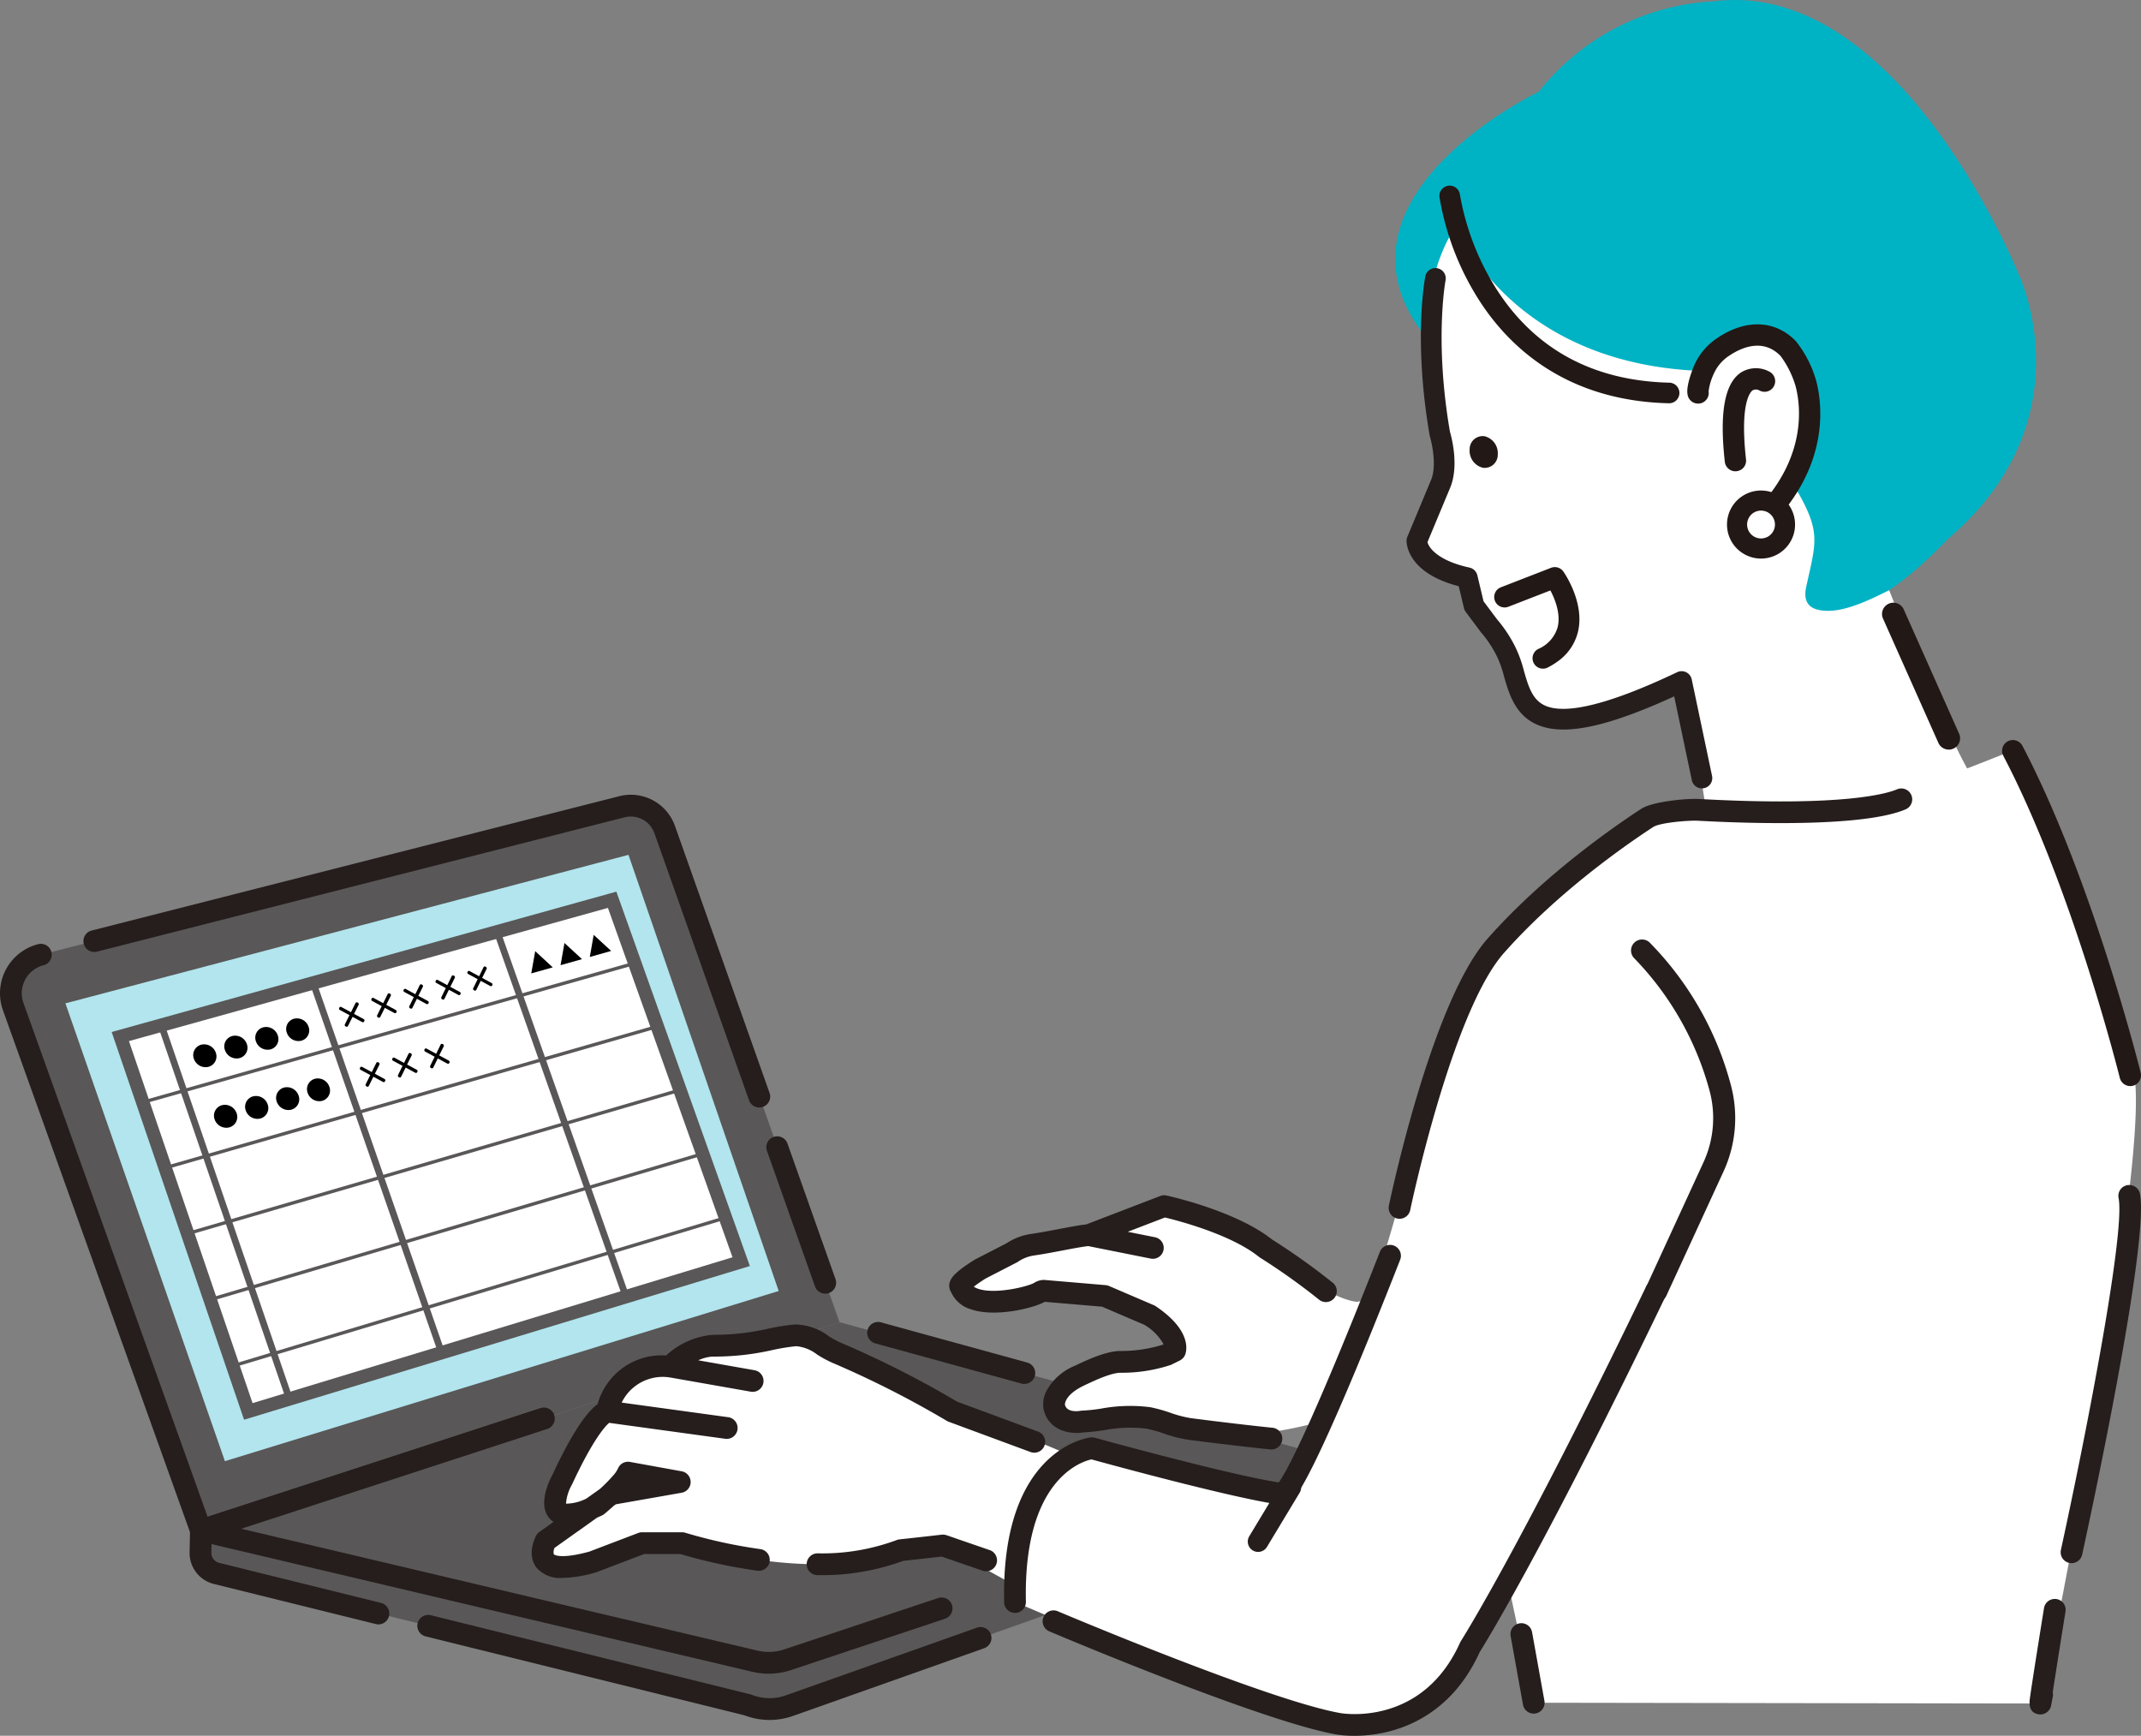 <svg id="グループ_285" xmlns="http://www.w3.org/2000/svg" width="319.48" height="259" viewBox="0 0 319.48 259"><rect x="0" y="0" width="319.48" height="259" fill="#808080" stroke="none"/><defs><clipPath id="clip-path"><path id="長方形_2517" fill="none" d="M0 0h319.48v259H0z"/></clipPath></defs><g id="グループ_284" clip-path="url(#clip-path)"><path id="パス_1190" d="M29.864 219.459l-28-78.122a5.936 5.936 0 014.112-7.783l3.824-.974 82.868-21.1a5.385 5.385 0 016.4 3.391l26.085 73.51z" transform="translate(.12 8.901)" fill="#595757"/><path id="パス_1191" d="M114.678 180.478a1.627 1.627 0 01-1.531-1.083l-7.168-20.227a1.625 1.625 0 013.064-1.084l7.167 20.227a1.626 1.626 0 01-1.531 2.167" transform="translate(8.466 12.554)" fill="#251e1c"/><path id="パス_1192" d="M112.381 156.475a1.627 1.627 0 01-1.531-1.083l-14.122-39.854a3.747 3.747 0 00-4.463-2.36l-78.713 20.039a1.624 1.624 0 11-.8-3.148l78.713-20.04a6.985 6.985 0 018.324 4.415l14.125 39.863a1.627 1.627 0 01-1.531 2.167" transform="translate(.922 8.78)" fill="#251e1c"/><path id="パス_1193" d="M29.984 219.558a1.625 1.625 0 01-1.53-1.077l-28-78.122a7.56 7.56 0 015.241-9.905 1.624 1.624 0 01.8 3.148 4.311 4.311 0 00-2.987 5.654L30.98 215.9l49.67-16.2a1.624 1.624 0 111.008 3.089l-51.171 16.689a1.637 1.637 0 01-.5.08" transform="translate(0 10.427)" fill="#251e1c"/><path id="パス_1194" d="M27.773 213.753l51.171-16.688 44.112-14.386 5.764 1.585 80.98 22.272-94.251 33.377a8.823 8.823 0 01-6.143-.114l-81.757-20.243z" transform="translate(2.211 14.607)" fill="#595757"/><path id="パス_1195" d="M54.381 226.827a1.636 1.636 0 01-.392-.048L29.835 220.8a4.767 4.767 0 01-3.639-4.755l.069-3.27a1.625 1.625 0 011.121-1.51l51.171-16.687a1.624 1.624 0 111.008 3.089L29.489 214l-.045 2.117a1.535 1.535 0 001.172 1.531l24.155 5.981a1.625 1.625 0 01-.39 3.2" transform="translate(2.094 15.552)" fill="#251e1c"/><path id="パス_1196" d="M110.226 238.8a10.441 10.441 0 01-3.715-.683L58.9 226.328a1.625 1.625 0 01.781-3.155l47.709 11.814a1.663 1.663 0 01.2.065 7.205 7.205 0 005.012.094l28.6-10.127a1.625 1.625 0 011.084 3.063l-28.6 10.129a10.469 10.469 0 01-3.461.589" transform="translate(4.611 17.841)" fill="#251e1c"/><path id="パス_1197" d="M143.274 191.9a1.614 1.614 0 01-.432-.058l-21.825-6a1.625 1.625 0 01.862-3.134l21.825 6a1.625 1.625 0 01-.43 3.191" transform="translate(9.581 14.604)" fill="#251e1c"/><path id="パス_1199" d="M240.243.205a35.547 35.547 0 00-26.033 13.479s-35.074 16.743-15.47 38.273l41.345 35.289s12.915 16.627 35.061-6.732c21.086-17.882 10.7-39.494 10.7-39.494S268.116-3.369 240.243.205" transform="translate(15.415)" fill="#00b3c4"/><path id="パス_1200" d="M279.824 115.141c-3.256-3.436-12.2-26.069-13.582-29.574-2.9 1.417-7.423 3.787-10.767 2.878-1.17-.319-2.1-1.187-1.611-3.4 1.432-6.553 2.194-8.031-1.216-14.065a24.35 24.35 0 01-5.528-13.308l-.665-4.087-2.486-.768c-33.474 1.636-42.321-21.566-42.321-21.566-.375.341-7.791 10.642-2.583 29.16.021.077.049.171.08.274a4.876 4.876 0 01.231.992.206.206 0 00-.193.046c-.1.1-.066.214-.009.392.911 2.813-.306 7.049-1.486 10.106-.315.815-2.078 6.164-1.757 7.274a3.177 3.177 0 002.489 2.592 3.087 3.087 0 001.331-.049 3.067 3.067 0 012.508.49 3.929 3.929 0 011.054 3.178 4.825 4.825 0 001.554 3.332A3.976 3.976 0 01206 91.227a6.2 6.2 0 001.878 3.749 9.893 9.893 0 012.026 2.386l.62 1.057c1.034 1.765 1.348 9.031 11.475 6.013l13.341-4.854c1.9 4.649 6.032 36.2 6.074 36.181 25.469-11.081 40.047-18.893 38.413-20.617" transform="translate(15.663 2.499)" fill="#fff"/><path id="パス_1201" d="M207.259 63a1.946 1.946 0 01-2.228 1.977 2.6 2.6 0 01-1.966-2.724 1.948 1.948 0 012.229-1.977A2.6 2.6 0 01207.259 63" transform="translate(16.236 4.817)" fill="#221815"/><path id="パス_1202" d="M234.632 54.938s-.235-.675.808-3.325a7.84 7.84 0 013-3.592c2.2-1.471 6.291-3.163 9.638.292a15.59 15.59 0 012.66 5.294c1.013 3.977 1.378 11.984-6.332 19.924z" transform="translate(18.759 3.701)" fill="#fff"/><path id="パス_1203" d="M243.419 74.786a1.588 1.588 0 01-.033-2.246c7.6-7.823 6.681-15.491 5.932-18.424a14.352 14.352 0 00-2.26-4.581c-2.643-2.728-5.905-1.219-7.615-.077a6.25 6.25 0 00-2.408 2.853 8.8 8.8 0 00-.719 2.477 1.589 1.589 0 01-3.066.791c-.289-.829-.018-2.279.829-4.431a9.4 9.4 0 013.6-4.332c4.245-2.839 8.605-2.647 11.661.508a16.839 16.839 0 013.057 6.008c.879 3.45 1.984 12.447-6.731 21.422a1.588 1.588 0 01-2.246.032m-7.169-20.25" transform="translate(18.641 3.583)" fill="#221815"/><path id="パス_1204" d="M240.722 66.047a1.589 1.589 0 00.787-1.554c-.949-8.527.67-10.1 1-10.328a1.067 1.067 0 01.985.019 1.576 1.576 0 002.157-.591 1.6 1.6 0 00-.6-2.177 4.217 4.217 0 00-4.272.081c-2.459 1.61-3.256 5.976-2.434 13.347a1.589 1.589 0 002.369 1.2" transform="translate(19.033 4.068)" fill="#221815"/><path id="パス_1205" d="M240.489 74.525a3.578 3.578 0 114.885 1.319 3.578 3.578 0 01-4.885-1.319" transform="translate(19.191 5.53)" fill="#fff"/><path id="パス_1206" d="M239.3 75.383a5.078 5.078 0 116.932 1.87 5.083 5.083 0 01-6.932-1.87m2.6-1.5a2.078 2.078 0 10.766-2.837 2.08 2.08 0 00-.766 2.837" transform="translate(19.08 5.419)" fill="#221815"/><path id="パス_1207" d="M234.058 57.835a1.53 1.53 0 01-.932.287c-15.657-.375-24.145-8.733-28.508-15.679a41.212 41.212 0 01-5.718-15.057 1.537 1.537 0 113.048-.4A38.822 38.822 0 00207.28 40.9c5.765 9.115 14.485 13.874 25.92 14.149a1.537 1.537 0 01.859 2.785" transform="translate(15.902 2.051)" fill="#221815"/><path id="パス_1208" d="M215.855 92.48a7.6 7.6 0 003.093-4.434c1.073-4.379-2.042-8.847-2.176-9.035a1.554 1.554 0 00-1.832-.551l-7.49 2.909a1.555 1.555 0 101.125 2.9l6.266-2.433c.665 1.261 1.578 3.481 1.083 5.482a5.066 5.066 0 01-2.9 3.254 1.555 1.555 0 101.42 2.767 11.147 11.147 0 001.413-.857" transform="translate(16.508 6.265)" fill="#221815"/><path id="パス_1209" d="M238.42 114.679a1.541 1.541 0 01-1.505-1.223l-2.633-12.511c-10.21 4.677-16.586 5.967-20.541 4.183-3.211-1.448-4.123-4.624-4.855-7.176a16.112 16.112 0 00-1.052-2.968 17.036 17.036 0 00-2.261-3.459 1.709 1.709 0 01-.129-.15l-2.266-3.023a1.559 1.559 0 01-.265-.567l-.781-3.273c-7.63-1.991-7.793-6.306-7.784-6.81a1.537 1.537 0 01.119-.568l3.527-8.458c.864-2.022.185-5.332-.15-6.437a1.538 1.538 0 01-.043-.186c-2.461-14.212-.73-23.388-.656-23.771a1.539 1.539 0 013.022.589c-.016.089-1.682 9.011.651 22.569.247.842 1.4 5.189.012 8.433l-3.363 8.063c.268 1.011 1.81 2.822 6.271 3.795a1.541 1.541 0 011.17 1.147l.926 3.882 2.023 2.7a20.029 20.029 0 012.7 4.08 18.387 18.387 0 011.292 3.562c.673 2.338 1.253 4.358 3.163 5.219 3.147 1.419 9.781-.257 19.72-4.982a1.54 1.54 0 012.168 1.072l3.034 14.411a1.541 1.541 0 01-1.508 1.856" transform="translate(15.54 2.961)" fill="#251e1c"/><path id="パス_1210" d="M270.214 105.181a1.694 1.694 0 01-1.792-1.062l-8.275-18.572a1.693 1.693 0 013.152-1.234l8.275 18.571a1.692 1.692 0 01-1.361 2.3" transform="translate(20.792 6.655)" fill="#221815"/><path id="パス_1211" d="M198.087 36.366l-.139-.018.139.018" transform="translate(15.828 2.906)" fill="#fff"/><path id="パス_1212" d="M198.119 36.37l-.043-.005.043.005" transform="translate(15.838 2.908)" fill="#fff"/><path id="パス_1213" d="M198.427 36.412l-.311-.042.311.042" transform="translate(15.841 2.908)" fill="#fff"/><path id="パス_1214" d="M197.963 36.349l-.214-.029.214.029" transform="translate(15.812 2.904)" fill="#fff"/><path id="パス_1216" d="M312.453 152c-2.728-17.932-17.791-48.432-17.791-48.432s-18.48 7.481-22.613 8.167c-7.309 1.213-15.895-.752-23.333-.5l.008.044-6.782 1.138c-4.642 3.269-8.49 6.376-13.444 9.9-3.609 2.57-9.5 6.763-13 12.079-2.7 2.782-7.78 9.479-8.822 21.291a307.293 307.293 0 01-8.309 30.039l-1.945.241c-4.916-.63-13.552-7.982-13.552-7.982-5.11-4.114-15.145-6.3-15.145-6.3l-11.257 4.321c-1.8.154-5.546 1.026-8.368 1.431a7.373 7.373 0 00-3.1 1.2l-4.762 2.456c-3.7 2.346-2.882 2.592-2.882 2.592 1.421 4.239 12.088.654 12.088.654l9.411.753 6.695 2.869c4.6 3.088 3.8 5.3 3.8 5.3l-1.231.611a22.276 22.276 0 01-7.022 1.055c-1.821.066-4.359 1.271-6 2.052-4.3 2.04-3.782 4.6-3.782 4.6.606 2.939 4.227 2.241 4.227 2.241 2.382-.029 6.465-1.166 9.831-.533a43.033 43.033 0 016.144 1.647c5.863 2.029 14.539.282 19.769-1.144a79.387 79.387 0 01-6 10.829l-28.333-6.815a14.64 14.64 0 00-4.652 3.3C153.3 209.8 154 209 154 209s-13.679-5.962-17.887-6.664a146.161 146.161 0 00-17.346-8.8 14.513 14.513 0 00-6.547-1.13c-2.745.161-7.021.31-11.881.107-2.3-.028-6.415 2.423-5.962 3.157 0 0-7.715-1.4-9.82 6.663 0 0-2.1.351-6.663 10.171 0 0-4.289 7.919 4.417 4.232l-6.872 4.887s-3.157 5.962 7.014 3.157l7.365-2.807h5.961s19.641 6.313 32.618 1.053l6.312-.7 10.038 5.568c-.094-3.188 1.31-6.779 3.05-9.969a32.7 32.7 0 00-2.333 12.839L164.6 238.9a178.366 178.366 0 0024.866 8.607c13.389 6.216 23.317-8.2 23.317-8.2l6.7-9.323 3.39 15.805 75.742.116s16.366-80.053 13.847-93.9m-227.201 62.64l-.706.5a26.084 26.084 0 002.09-2.109 6.327 6.327 0 001.071-1.581l7.716 1.4z" transform="translate(5.995 8.281)" fill="#fff"/><path id="パス_1217" d="M138.776 214.341l-6.452-2.221a1.612 1.612 0 00-.708-.078l-6.312.7a1.617 1.617 0 00-.432.109 31.765 31.765 0 01-11.787 1.974 1.625 1.625 0 000 3.25 35.211 35.211 0 0012.789-2.128l5.73-.637 6.106 2.1a1.625 1.625 0 101.058-3.073" transform="translate(8.912 16.954)" fill="#251e1c"/><path id="パス_1218" d="M149.022 198.982l-12.074-4.465a147.623 147.623 0 00-17.42-8.822 14.565 14.565 0 01-1.788-.984 8.535 8.535 0 00-5-1.714 31.564 31.564 0 00-3.916.614 36.273 36.273 0 01-8.292.932h-.048a11.681 11.681 0 00-6.957 3.081 9.921 9.921 0 00-10.227 7.267c-1.806 1.281-4.106 4.87-6.742 10.539-.59 1.1-2.221 4.6-.375 6.568a2.963 2.963 0 00.542.454l-2.11 1.5a1.634 1.634 0 00-.495.564c-.152.289-1.449 2.878.1 4.808a4.623 4.623 0 003.858 1.487 19.078 19.078 0 004.93-.811 1.454 1.454 0 00.147-.048l7.086-2.7h5.415a78.968 78.968 0 0011.464 2.483 1.625 1.625 0 10.454-3.218 75.367 75.367 0 01-11.174-2.436 1.618 1.618 0 00-.5-.078h-5.959a1.631 1.631 0 00-.579.106l-7.292 2.779c-4.485 1.225-5.3.41-5.311.4a1.545 1.545 0 01.11-.949l6.358-4.521c.253-.109.5-.22.734-.329a1.61 1.61 0 00.345-.217c.046-.038.636-.522 1.4-1.213l.322-.229 9.809-1.723a1.625 1.625 0 00.01-3.2l-7.716-1.4a1.625 1.625 0 00-1.8 1 4.607 4.607 0 01-.795 1.124 23.893 23.893 0 01-1.879 1.9l-2.015 1.433a6.8 6.8 0 01-3.056.771 6.672 6.672 0 01.863-2.8c.016-.029.031-.058.045-.09 3.1-6.671 4.916-8.641 5.53-9.168l17.325 2.378a1.751 1.751 0 00.224.015 1.625 1.625 0 00.219-3.234l-15.9-2.183a6.812 6.812 0 017.322-3.728h.009l11.925 2.1a1.587 1.587 0 00.284.026 1.625 1.625 0 00.281-3.226l-8.39-1.48a5.973 5.973 0 012.1-.556h.005a39.043 39.043 0 009.022-.99 30.075 30.075 0 013.484-.561 5.949 5.949 0 013.118 1.245 17.21 17.21 0 002.206 1.2 146.106 146.106 0 0117.131 8.687 1.62 1.62 0 00.288.14l12.222 4.52a1.625 1.625 0 001.126-3.049" transform="translate(5.875 14.631)" fill="#251e1c"/><path id="パス_1219" d="M112.608 232.95a10.712 10.712 0 01-2.463-.288l-82.634-19.509a1.625 1.625 0 01.746-3.163l82.635 19.51a7.421 7.421 0 004.278-.257l.045-.016 22.636-7.551a1.625 1.625 0 111.028 3.082l-22.613 7.542a10.669 10.669 0 01-3.658.648" transform="translate(2.1 16.787)" fill="#251e1c"/><path id="パス_1220" d="M9.038 140.269l23.8 68.313 82.637-25.392-22.415-65.08z" transform="translate(.723 9.444)" fill="#b2e5ee"/><path id="パス_1221" d="M212.171 237.76a1.625 1.625 0 01-1.6-1.337l-1.843-10.238a1.625 1.625 0 113.2-.577l1.842 10.239a1.624 1.624 0 01-1.311 1.887 1.657 1.657 0 01-.289.026" transform="translate(16.688 17.932)" fill="#251e1c"/><path id="パス_1222" d="M284.185 220.914a1.65 1.65 0 01.26.021 1.625 1.625 0 011.346 1.862c-1.094 6.81-1.634 10.28-1.9 12.039a1.61 1.61 0 01.009.623s-.063.348-.129.7a22 22 0 01-.1.5 1.651 1.651 0 01-1.917 1.472c-1.565-.267-1.348-1.865-1.276-2.39.057-.417.155-1.094.314-2.134.354-2.325.957-6.134 1.791-11.32a1.624 1.624 0 011.6-1.367" transform="translate(22.423 17.664)" fill="#251e1c"/><path id="パス_1223" d="M294.964 163.728a1.625 1.625 0 011.591 1.3c1.46 7.226-7.577 49.071-8.613 53.819a1.625 1.625 0 11-3.175-.692c4.008-18.378 9.605-47.519 8.6-52.483a1.625 1.625 0 011.27-1.915 1.664 1.664 0 01.324-.032" transform="translate(22.767 13.091)" fill="#251e1c"/><path id="パス_1224" d="M140.37 226.917a1.624 1.624 0 01-1.624-1.589c-.505-22.731 12.359-24.537 12.907-24.6a1.636 1.636 0 01.627.046c.2.057 19.893 5.5 27.447 6.673 1.046-1.448 4.6-7.689 15.078-34.391a1.625 1.625 0 113.025 1.187c-5.586 14.234-9.912 24.47-12.86 30.426-2.768 5.591-3.618 6.059-4.6 6.132a1.745 1.745 0 01-.6-.062c-6.927-.973-25.118-5.942-28-6.734-1.672.377-10.179 3.189-9.777 21.251a1.624 1.624 0 01-1.588 1.661h-.037m41.138-18.692" transform="translate(11.093 13.755)" fill="#251e1c"/><path id="パス_1225" d="M193.5 173.147a1.59 1.59 0 01-.333-.035 1.625 1.625 0 01-1.26-1.921c.258-1.238 6.4-30.417 14.719-39.836s18.822-16.7 22.952-19.387c1.626-1.061 6.681-1.565 8.62-1.459 21.535 1.179 28.067-.81 29.556-1.448a1.625 1.625 0 011.28 2.987c-6.359 2.725-23.807 2.1-31.014 1.706-1.242-.07-5.623.256-6.668.936-4.02 2.62-14.238 9.7-22.29 18.816-7.754 8.78-13.912 38.052-13.974 38.347a1.624 1.624 0 01-1.589 1.294" transform="translate(15.342 8.71)" fill="#251e1c"/><path id="パス_1226" d="M190.534 244.856a15.815 15.815 0 01-2.578-.183c-11.049-1.921-41.612-14.856-42.908-15.406a1.625 1.625 0 011.269-2.992c.314.133 31.513 13.339 42.2 15.2.5.086 12.242 1.955 17.844-10.54a1.7 1.7 0 01.116-.214c.086-.134 8.8-13.815 27.638-52.9a1.625 1.625 0 012.928 1.41c-18.078 37.512-26.914 51.792-27.765 53.145-3.473 7.661-9.057 10.609-13.137 11.734a21.31 21.31 0 01-5.61.753" transform="translate(11.519 14.144)" fill="#251e1c"/><path id="パス_1227" d="M188.375 178.19a99.185 99.185 0 00-9.062-6.456c-5.368-4.263-15.314-6.46-15.737-6.553a1.626 1.626 0 00-.927.071l-11.049 4.242c-1.054.112-2.551.4-4.129.7-1.4.266-2.845.541-4.094.72a9.031 9.031 0 00-3.691 1.407L135 174.733c-.042.023-.084.046-.126.072-2.962 1.88-3.861 2.873-3.7 4.085a1.763 1.763 0 00.268.719 4.643 4.643 0 002.9 2.535c3.561 1.26 9.3-.112 11.074-1.1l8.547.726 6.311 2.705a7.871 7.871 0 012.868 2.9l-.17.084a21.032 21.032 0 01-6.432.922c-2.15.078-4.843 1.355-6.642 2.207a8.363 8.363 0 00-4.285 3.862 4.291 4.291 0 00-.391 2.538c.666 3.232 3.885 3.881 5.978 3.536a29.255 29.255 0 003.015-.318 20.947 20.947 0 016.357-.242 20.981 20.981 0 012.587.727 19.973 19.973 0 003.649.935c7.367.95 12.21 1.436 12.258 1.442s.11.008.164.008a1.625 1.625 0 00.161-3.242c-.049 0-4.848-.487-12.166-1.431a17.16 17.16 0 01-3.058-.8 23.542 23.542 0 00-2.995-.832 23.651 23.651 0 00-7.4.216 25.469 25.469 0 01-2.751.29 1.727 1.727 0 00-.278.027c-.34.06-2.025.295-2.325-.913 0-.212.1-1.552 2.889-2.874 1.447-.687 3.871-1.836 5.352-1.89a23.316 23.316 0 007.541-1.16c.049-.019.1-.04.145-.064l1.231-.61a1.63 1.63 0 00.8-.9c.207-.568.968-3.589-4.418-7.2a1.578 1.578 0 00-.266-.144l-6.694-2.869a1.6 1.6 0 00-.5-.125l-9.116-.774a1.5 1.5 0 00-.252 0 2.771 2.771 0 00-1.294.427c-.812.517-5.812 1.795-8.412.875a2.473 2.473 0 01-.6-.3c.349-.271.893-.66 1.733-1.2l4.7-2.422a1.647 1.647 0 00.168-.1 5.708 5.708 0 012.414-.935c1.324-.19 2.807-.472 4.24-.745 1.5-.285 2.909-.553 3.822-.652l9.32 1.864a1.624 1.624 0 10.637-3.186l-4.064-.813 5.556-2.132c1.987.477 9.861 2.526 14.01 5.866a1.868 1.868 0 00.171.12 96.832 96.832 0 018.815 6.277 1.625 1.625 0 002.031-2.538" transform="translate(10.488 13.205)" fill="#251e1c"/><path id="パス_1228" d="M173.949 215.247a1.542 1.542 0 01-1.319-2.338l4.859-8.06a1.542 1.542 0 112.64 1.592l-4.859 8.06a1.54 1.54 0 01-1.322.746" transform="translate(13.786 16.32)" fill="#251e1c"/><path id="パス_1229" d="M229.137 183.924a1.646 1.646 0 01-1.492-2.333l8.5-18.477a15.752 15.752 0 00.954-10.678 45.306 45.306 0 00-11.221-19.792 1.645 1.645 0 012.226-2.422 47.752 47.752 0 0112.169 21.354 19.047 19.047 0 01-1.139 12.913l-8.5 18.477a1.644 1.644 0 01-1.495.958" transform="translate(18.019 10.378)" fill="#251e1c"/><path id="パス_1230" d="M295.957 153.87a1.8 1.8 0 00.245-.051 1.61 1.61 0 001.1-1.994c-.045-.153-7.112-28.633-17.636-48.715a1.608 1.608 0 00-2.849 1.494c10.376 19.8 17.353 47.969 17.4 48.119a1.607 1.607 0 001.747 1.147" transform="translate(22.119 8.176)" fill="#221815"/><path id="パス_1231" d="M109.27 178.316l-73.546 22.346-19.1-55.935 73.391-20.409z" transform="translate(1.329 9.94)" fill="#fff"/><path id="パス_1232" d="M110.599 188.256l-73.546 22.346-19.1-55.935 73.391-20.409z" fill="none" stroke="#595757" stroke-miterlimit="10" stroke-width="2"/><path id="線_51" fill="none" stroke="#595757" stroke-miterlimit="10" stroke-width="1" d="M24.089 153.03l19.096 55.71"/><path id="線_52" fill="none" stroke="#595757" stroke-miterlimit="10" stroke-width="1" d="M46.751 146.727l19.148 55.11"/><path id="線_53" fill="none" stroke="#595757" stroke-miterlimit="10" stroke-width="1" d="M74.145 138.917L93.348 193.3"/><path id="線_54" fill="none" stroke="#595757" stroke-miterlimit="10" stroke-width="1" d="M17.964 154.709l73.391-20.411"/><path id="線_55" fill="none" stroke="#595757" stroke-miterlimit="10" stroke-width=".5" d="M21.299 164.476l73.503-20.771"/><path id="線_56" fill="none" stroke="#595757" stroke-miterlimit="10" stroke-width=".5" d="M24.64 174.256l73.531-21.108"/><path id="線_57" fill="none" stroke="#595757" stroke-miterlimit="10" stroke-width=".5" d="M27.992 184.073l73.559-21.448"/><path id="線_58" fill="none" stroke="#595757" stroke-miterlimit="10" stroke-width=".5" d="M31.357 193.925l73.586-21.79"/><path id="線_59" fill="none" stroke="#595757" stroke-miterlimit="10" stroke-width=".5" d="M34.734 203.814l73.613-22.135"/><path id="パス_1233" d="M30.067 145.542a1.606 1.606 0 01-1.07 2.1 1.844 1.844 0 01-2.2-1.186 1.607 1.607 0 011.072-2.106 1.845 1.845 0 012.2 1.187" transform="translate(2.135 11.537)"/><path id="パス_1234" d="M34.353 144.337a1.6 1.6 0 01-1.064 2.1 1.84 1.84 0 01-2.2-1.184 1.6 1.6 0 011.066-2.1 1.842 1.842 0 012.2 1.185" transform="translate(2.478 11.441)"/><path id="パス_1235" d="M38.624 143.138a1.594 1.594 0 01-1.057 2.094 1.839 1.839 0 01-2.192-1.181 1.594 1.594 0 011.059-2.1 1.837 1.837 0 012.19 1.183" transform="translate(2.821 11.346)"/><path id="パス_1236" d="M42.878 141.943a1.588 1.588 0 01-1.051 2.089 1.834 1.834 0 01-2.186-1.18 1.587 1.587 0 011.053-2.09 1.835 1.835 0 012.184 1.181" transform="translate(3.162 11.25)"/><path id="パス_1237" d="M49.3 138.611a.2.2 0 01.133-.118.262.262 0 01.2.038.281.281 0 01.146.153.229.229 0 01-.013.174l-.681 1.352 1.421.77a.228.228 0 01.1.336.218.218 0 01-.32.109l-1.421-.77-.68 1.361a.226.226 0 01-.13.112.255.255 0 01-.205-.037.279.279 0 01-.144-.149.224.224 0 01.016-.18l.676-1.36-1.416-.766a.244.244 0 01-.126-.134.238.238 0 01.028-.2.215.215 0 01.14-.133.236.236 0 01.184.029l1.415.767z" transform="translate(3.745 11.073)"/><path id="パス_1238" d="M53.745 137.364a.2.2 0 01.132-.117.265.265 0 01.2.037.282.282 0 01.145.153.224.224 0 01-.012.174l-.677 1.349 1.417.768a.263.263 0 01.13.139.25.25 0 01-.026.2.231.231 0 01-.144.135.236.236 0 01-.175-.026l-1.417-.769-.676 1.357a.221.221 0 01-.129.111.255.255 0 01-.2-.036.276.276 0 01-.144-.149.22.22 0 01.016-.18l.671-1.356-1.41-.764a.226.226 0 01-.1-.336.214.214 0 01.139-.133.236.236 0 01.184.029l1.411.766z" transform="translate(4.102 10.974)"/><path id="パス_1239" d="M58.176 136.123a.2.2 0 01.131-.117.261.261 0 01.2.038.277.277 0 01.145.152.227.227 0 01-.013.173l-.672 1.346 1.413.768a.251.251 0 01.129.138.245.245 0 01-.025.2.225.225 0 01-.143.134.233.233 0 01-.174-.026l-1.414-.768-.672 1.354a.216.216 0 01-.127.111.252.252 0 01-.2-.037.282.282 0 01-.144-.148.221.221 0 01.016-.179l.667-1.353-1.407-.762a.245.245 0 01-.126-.135.237.237 0 01.027-.2.212.212 0 01.139-.132.23.23 0 01.183.029l1.407.764z" transform="translate(4.457 10.874)"/><path id="パス_1240" d="M62.589 134.886a.2.2 0 01.131-.117.262.262 0 01.2.038.281.281 0 01.145.152.222.222 0 01-.012.173l-.668 1.341 1.409.767a.251.251 0 01.129.138.246.246 0 01-.024.194.226.226 0 01-.144.134.231.231 0 01-.173-.026l-1.409-.767-.666 1.351a.221.221 0 01-.127.11.254.254 0 01-.2-.036.286.286 0 01-.144-.148.221.221 0 01.016-.179l.662-1.349-1.4-.761a.243.243 0 01-.125-.135.23.23 0 01.026-.2.211.211 0 01.138-.132.23.23 0 01.181.028l1.4.764z" transform="translate(4.811 10.775)"/><path id="パス_1241" d="M66.984 133.655a.2.2 0 01.13-.116.261.261 0 01.2.037.284.284 0 01.145.152.231.231 0 01-.012.173l-.664 1.338 1.405.765a.251.251 0 01.129.138.246.246 0 01-.024.194.212.212 0 01-.314.107l-1.406-.765-.662 1.347a.218.218 0 01-.127.11.249.249 0 01-.2-.037.278.278 0 01-.143-.147.225.225 0 01.015-.179l.658-1.346-1.4-.76a.241.241 0 01-.125-.134.234.234 0 01.026-.2.212.212 0 01.137-.132.235.235 0 01.181.029l1.4.762z" transform="translate(5.163 10.677)"/><path id="パス_1242" d="M32.941 153.893a1.617 1.617 0 01-1.069 2.117 1.839 1.839 0 01-2.206-1.184 1.616 1.616 0 011.071-2.118 1.84 1.84 0 012.2 1.185" transform="translate(2.364 12.205)"/><path id="パス_1243" d="M37.229 152.671a1.61 1.61 0 01-1.063 2.111 1.835 1.835 0 01-2.2-1.181 1.611 1.611 0 011.064-2.113 1.838 1.838 0 012.2 1.184" transform="translate(2.708 12.108)"/><path id="パス_1244" d="M41.5 151.454a1.6 1.6 0 01-1.056 2.106 1.833 1.833 0 01-2.194-1.179 1.606 1.606 0 011.058-2.108 1.834 1.834 0 012.192 1.181" transform="translate(3.051 12.01)"/><path id="パス_1245" d="M45.756 150.241a1.6 1.6 0 01-1.05 2.1 1.829 1.829 0 01-2.188-1.178 1.6 1.6 0 011.051-2.1 1.829 1.829 0 012.187 1.179" transform="translate(3.392 11.914)"/><path id="パス_1246" d="M52.175 146.875a.2.2 0 01.133-.119.262.262 0 01.2.038.281.281 0 01.146.153.227.227 0 01-.013.175l-.68 1.36 1.422.77a.227.227 0 01.1.336.216.216 0 01-.32.11l-1.423-.769-.679 1.369a.218.218 0 01-.13.112.25.25 0 01-.205-.036.278.278 0 01-.144-.148.229.229 0 01.016-.182l.675-1.367-1.417-.765a.238.238 0 01-.126-.135.234.234 0 01.027-.2.215.215 0 01.14-.134.235.235 0 01.184.028l1.417.766z" transform="translate(3.976 11.734)"/><path id="パス_1247" d="M56.626 145.609a.2.2 0 01.132-.118.26.26 0 01.2.037.289.289 0 01.146.153.229.229 0 01-.013.174l-.676 1.358 1.419.768a.259.259 0 01.13.139.253.253 0 01-.026.2.215.215 0 01-.319.109l-1.419-.768-.675 1.366a.221.221 0 01-.129.112.256.256 0 01-.2-.036.276.276 0 01-.144-.149.22.22 0 01.016-.18l.67-1.365-1.413-.762a.249.249 0 01-.126-.135.241.241 0 01.027-.2.216.216 0 01.14-.133.233.233 0 01.183.028l1.413.765z" transform="translate(4.332 11.633)"/><path id="パス_1248" d="M61.058 144.349a.2.2 0 01.131-.118.265.265 0 01.2.037.282.282 0 01.145.153.224.224 0 01-.012.174l-.672 1.353 1.415.767a.253.253 0 01.129.139.249.249 0 01-.024.2.231.231 0 01-.144.135.228.228 0 01-.174-.026l-1.415-.766-.671 1.362a.221.221 0 01-.129.111.246.246 0 01-.2-.036.271.271 0 01-.144-.148.219.219 0 01.015-.18l.666-1.361-1.409-.762a.238.238 0 01-.125-.134.234.234 0 01.026-.2.218.218 0 01.139-.134.233.233 0 01.183.029l1.408.764z" transform="translate(4.688 11.532)"/><path id="パス_1249" d="M76.613 133.837l-3.209.9.591-3.319z" transform="translate(5.869 10.508)"/><path id="パス_1250" d="M80.652 132.7l-3.2.9.584-3.311z" transform="translate(6.193 10.418)"/><path id="パス_1251" d="M84.679 131.566l-3.184.9.577-3.3z" transform="translate(6.516 10.327)"/></g></svg>